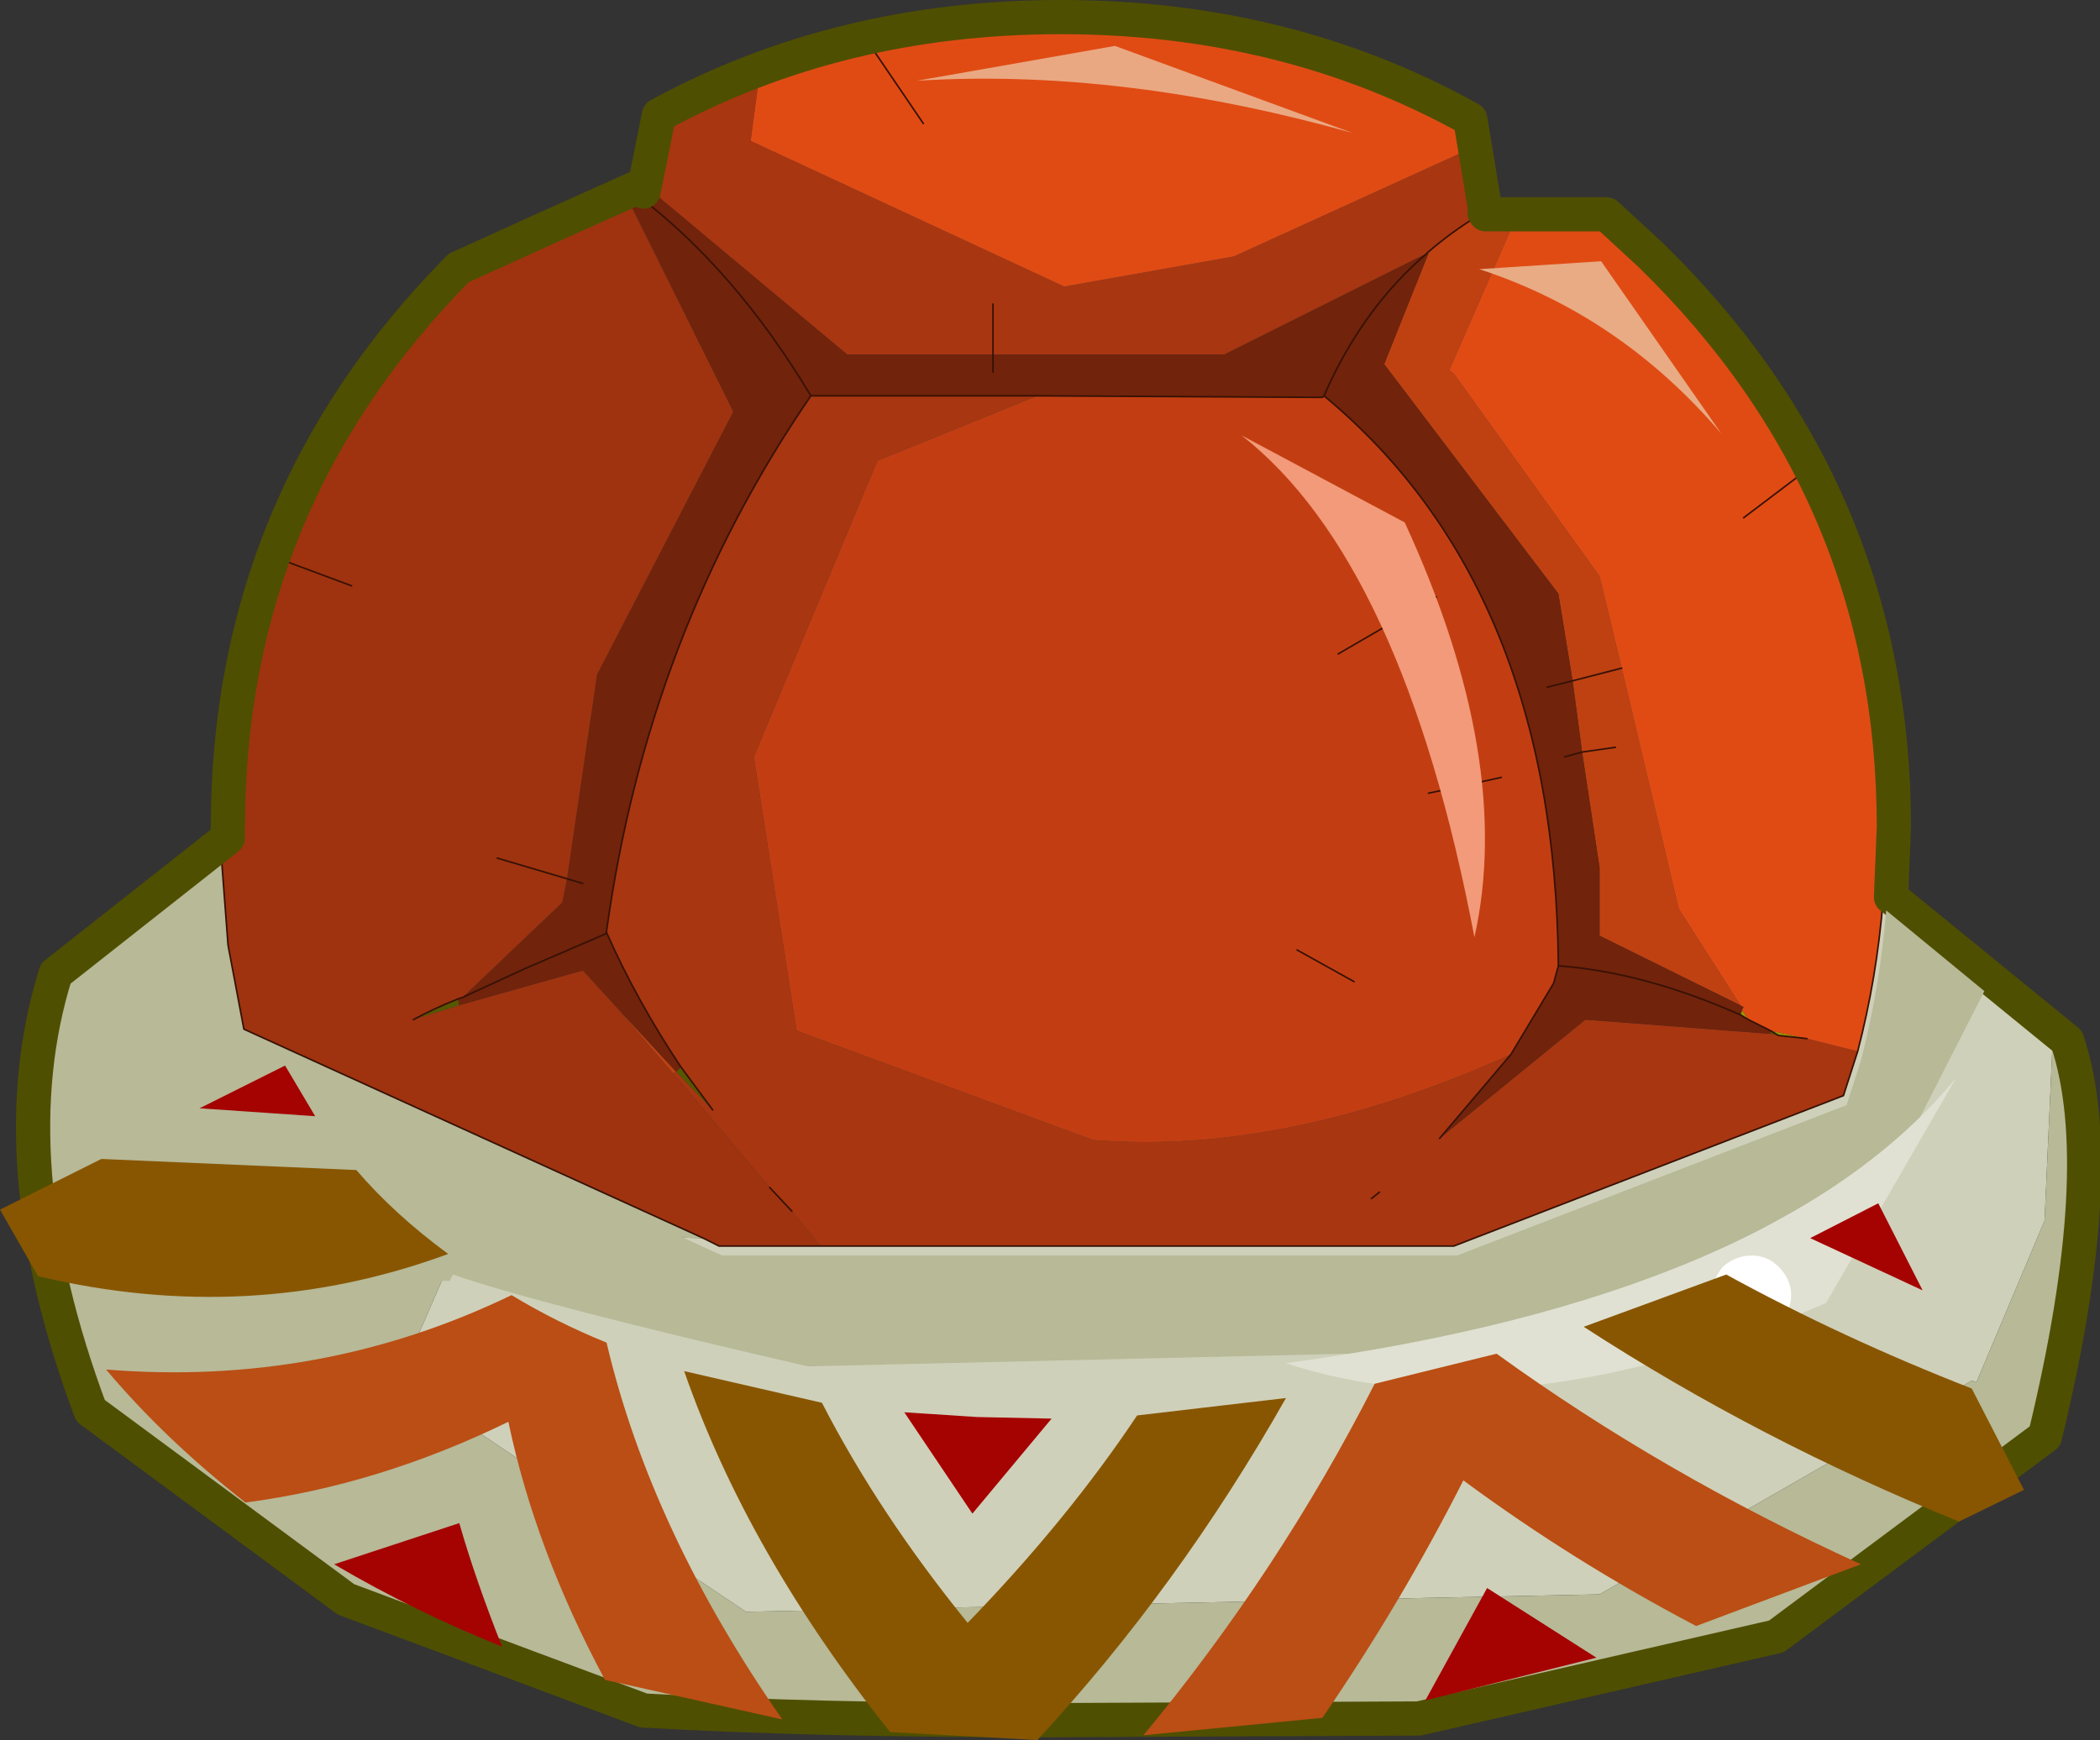 <?xml version="1.0"?>
<svg xmlns="http://www.w3.org/2000/svg" xmlns:xlink="http://www.w3.org/1999/xlink" width="66.3px" height="54.95px"><rect width="100%" height="100%" fill="#333333" stroke="none"/><g transform="matrix(1, 0, 0, 1, -20.65, -17.5)"><use xlink:href="#object-0" width="64.75" height="53.8" transform="matrix(1, 0, 0, 1, 21.45, 18.15)"/><use xlink:href="#object-1" width="182.9" height="152.4" transform="matrix(0.36, 0, 0, 0.36, 21.15, 17.5)"/><use xlink:href="#object-2" width="51.75" height="42.45" transform="matrix(1, 0, 0, 1, 31.55, 18.95)"/><use xlink:href="#object-3" width="63.9" height="21.3" transform="matrix(1, 0, 0, 1, 20.65, 51.15)"/></g><defs><g transform="matrix(1, 0, 0, 1, -21.45, -18.15)" id="object-0"><path fill-rule="evenodd" fill="#bf4111" stroke="none" d="M67.25 24.35L67.3 24.4L68.5 24.4L66.4 29.2L66.55 29.3L71.15 35.7L71.85 38.6L70.3 39L69.85 36.25L64.35 29L65.75 25.5L65.75 25.45Q66.45 24.85 67.25 24.35M70.3 39L71.85 38.6L73.65 46.2L75.6 49.25L71.15 47.05L71.15 44.9L70.6 41.25L70.3 39M42 51.35L41.9 51.4L40.15 49.35L42 51.35M71.65 41.1L70.6 41.25L71.65 41.1"/><path fill-rule="evenodd" fill="#a83611" stroke="none" d="M67.25 24.35Q66.45 24.85 65.75 25.45L65.7 25.5L59.3 28.7L52 28.7L47.4 28.7L41 23.35L40.95 23.3L40.8 23.3L41.25 21.25Q42.9 20.35 44.65 19.7L44.35 21.95L54.25 26.55L59.6 25.6L66.95 22.25L67.3 24.35L67.25 24.35M52 27.1L52 28.7L52 27.1M53.4 30L48.35 32.05L44.45 41.4L45.8 50.05L55.15 53.5Q61.25 54 68.35 50.8L66.1 53.45L70.7 49.7L76.55 50.15L76.8 50.2L77.7 50.3L79.3 50.7L78.85 52.1L66.55 56.85L46.55 56.85L45.65 55.75L44.95 55L41.9 51.4L42 51.35L43.15 52.55L42.15 51.2Q40.75 49.1 39.8 46.95L39.8 46.9Q41.1 37.5 46.25 30L53.4 30M63.95 55.35L64.2 55.15L63.95 55.35"/><path fill-rule="evenodd" fill="#999900" stroke="none" d="M65.75 25.45L65.75 25.5L65.7 25.5L65.75 25.45M40.4 23.6L40.6 23.5L40.4 23.65L40.4 23.6M77.7 50.3L76.8 50.2L76.55 50.05L77.7 50.3M75.65 49.4L75.85 49.7L75.6 49.55L75.65 49.4"/><path fill-rule="evenodd" fill="#71230b" stroke="none" d="M65.75 25.5L64.35 29L69.85 36.25L70.3 39L69.5 39.2L70.3 39L70.6 41.25L70.05 41.4L70.6 41.25L71.15 44.9L71.15 47.05L75.6 49.25L75.7 49.3L75.65 49.4L75.6 49.55L75.85 49.7L76.55 50.05L76.55 50.15L70.7 49.7L66.1 53.45L68.35 50.8L69.7 48.55L69.85 48Q69.75 36.05 62.45 30L62.4 30.05L53.4 30L46.25 30Q41.1 37.5 39.8 46.9L39.8 46.95Q40.75 49.1 42.15 51.2L42 51.35L40.15 49.35L39.05 48.15L35.15 49.25L35.1 49.05L35.25 49L38.4 46L38.55 45.25L39.5 38.8L43.8 30.5L40.4 23.65L40.6 23.5L40.75 23.65L41 23.35L47.4 28.7L52 28.7L52 29.25L52 28.7L59.3 28.7L65.7 25.5L65.75 25.5M39.05 45.4L38.55 45.25L39.05 45.4M39.8 46.95L39.75 47L37.2 48.1L35.25 49L37.2 48.1L39.75 47L39.8 46.95M69.85 48Q72.55 48.2 75.6 49.55Q72.55 48.2 69.85 48M40.75 23.65Q43.85 26 46.25 30Q43.85 26 40.75 23.65M65.7 25.5Q63.65 27.25 62.45 30Q63.65 27.25 65.7 25.5"/><path fill-rule="evenodd" fill="#e04b14" stroke="none" d="M71.85 38.6L71.15 35.7L66.55 29.3L66.4 29.2L68.5 24.4L71.15 24.4L72.5 25.65Q75.65 28.75 77.55 32.35L77.55 32.45Q80.2 37.55 80.2 43.75L80.1 45.95Q79.9 48.4 79.3 50.7L77.7 50.3L76.55 50.05L75.85 49.7L75.65 49.4L75.7 49.3L75.6 49.25L73.65 46.2L71.85 38.6M44.65 19.7L48 18.75L53.9 18.15Q61.05 18.15 66.8 21.4L66.95 22.25L59.6 25.6L54.25 26.55L44.35 21.95L44.65 19.7M49.8 21.4L48 18.75L49.8 21.4M75.7 33.85L77.55 32.45L75.7 33.85"/><path fill-rule="evenodd" fill="#575700" stroke="none" d="M40.8 23.3L40.95 23.3L41 23.35L40.75 23.65L40.8 23.3M42.15 51.2L43.15 52.55L42 51.35L42.15 51.2M76.8 50.2L76.55 50.15L76.55 50.05L76.8 50.2M35.15 49.25L33.7 49.7Q34.35 49.35 35.1 49.05L35.15 49.25"/><path fill-rule="evenodd" fill="#cfd0b9" stroke="none" d="M80.1 45.95L85.55 50.4L85.45 50.5L85.2 56.05L83.05 61.15L82.9 61.1L71.15 67.85L44.2 68.4L33.25 61.05L35.25 56.45L42.85 56.6L43.35 56.85L46.55 56.85L66.55 56.85L78.85 52.1L79.3 50.7Q79.9 48.4 80.1 45.95"/><path fill-rule="evenodd" fill="#cfd0c6" stroke="none" d="M85.55 50.4L85.65 50.5L85.45 50.5L85.55 50.4"/><path fill-rule="evenodd" fill="#b7b997" stroke="none" d="M85.65 50.5Q87 54.5 84.95 63L76.5 69.3L65.2 71.9L53.25 71.95L40.75 71.6L31.35 68.1L23.3 62.2Q20.3 54.25 22.2 48.35L27.6 44.05L27.85 47.35L28.35 50L42.85 56.6L35.25 56.45L33.25 61.05L44.2 68.4L71.15 67.85L82.9 61.1L83.05 61.15L85.2 56.05L85.45 50.5L85.65 50.5"/><path fill-rule="evenodd" fill="#9f330f" stroke="none" d="M27.6 44.05L27.6 43.75Q27.6 39.1 29.1 35.05L29.6 35.2L31.75 36L29.6 35.2L29.1 34.95Q30.9 30.1 34.9 26.1L40.4 23.6L40.4 23.65L43.8 30.5L39.5 38.8L38.55 45.25L38.4 46L35.25 49L35.1 49.05Q34.35 49.35 33.7 49.7L35.15 49.25L39.05 48.15L40.15 49.35L41.9 51.4L44.95 55L45.65 55.75L46.55 56.85L43.35 56.85L42.85 56.6L28.35 50L27.85 47.35L27.6 44.05M36.35 44.6L38.55 45.25L36.35 44.6"/><path fill-rule="evenodd" fill="#af3c10" stroke="none" d="M29.1 35.05L29.1 34.95L29.6 35.2L29.1 35.05"/><path fill-rule="evenodd" fill="#c23e12" stroke="none" d="M68.35 50.8Q61.25 54 55.15 53.5L45.8 50.05L44.45 41.4L48.35 32.05L53.4 30L62.4 30.05L62.45 30Q69.75 36.05 69.85 48L69.7 48.55L68.35 50.8M62.9 38.15L66 36.35L62.9 38.15M65.75 42.55L68.05 42.05L65.75 42.55M63.4 48.5L61.6 47.5L63.4 48.5"/><path fill="none" stroke="#361105" stroke-width="0.05" stroke-linecap="round" stroke-linejoin="round" d="M67.25 24.35Q66.45 24.85 65.75 25.45L65.7 25.5Q63.65 27.25 62.45 30Q69.75 36.05 69.85 48L69.7 48.55L68.35 50.8L66.1 53.45M70.3 39L71.85 38.6M68.5 24.4L67.3 24.4L67.3 24.35L67.25 24.35M66.95 22.25L67.3 24.35M44.65 19.7L48 18.75L53.9 18.15Q61.05 18.15 66.8 21.4L66.95 22.25M44.65 19.7Q42.9 20.35 41.25 21.25L40.8 23.3L40.75 23.65L40.6 23.5L40.4 23.6L34.9 26.1Q30.9 30.1 29.1 34.95L29.1 35.05Q27.6 39.1 27.6 43.75L27.6 44.05L22.2 48.35Q20.3 54.25 23.3 62.2L31.35 68.1L40.75 71.6L53.25 71.95L65.2 71.9L76.5 69.3L84.95 63Q87 54.5 85.65 50.5L85.55 50.4L80.1 45.95L80.2 43.75Q80.2 37.55 77.55 32.45L77.55 32.35Q75.65 28.75 72.5 25.65L71.15 24.4L68.5 24.4M52 28.7L52 27.1M48 18.75L49.8 21.4M62.45 30L62.4 30.05L53.4 30L46.25 30Q41.1 37.5 39.8 46.9L39.8 46.95Q40.75 49.1 42.15 51.2L43.15 52.55M44.95 55L45.65 55.75M46.55 56.85L66.55 56.85L78.85 52.1L79.3 50.7Q79.9 48.4 80.1 45.95M77.7 50.3L76.8 50.2L76.55 50.05L75.85 49.7L75.6 49.55Q72.55 48.2 69.85 48M52 28.7L52 29.25M38.55 45.25L39.05 45.4M38.55 45.25L36.35 44.6M33.7 49.7Q34.35 49.35 35.1 49.05L35.25 49L37.2 48.1L39.75 47L39.8 46.95M29.6 35.2L31.75 36M42.85 56.6L28.35 50L27.85 47.35L27.6 44.05M42.85 56.6L43.35 56.85L46.55 56.85M69.5 39.2L70.3 39M70.6 41.25L71.65 41.1M77.55 32.45L75.7 33.85M66 36.35L62.9 38.15M68.05 42.05L65.75 42.55M61.6 47.5L63.4 48.5M70.05 41.4L70.6 41.25M64.2 55.15L63.95 55.35M46.25 30Q43.85 26 40.75 23.65"/></g><g transform="matrix(1, 0, 0, 1, 91.45, 76.2)" id="object-1"><path fill="none" stroke="#4f4f01" stroke-width="3" stroke-linecap="round" stroke-linejoin="round" d="M48.05 -57.4L37.45 -57.4L37.35 -57.55L37.45 -57.6L36.1 -65.75Q20.05 -74.7 0.2 -74.7Q-19.25 -74.7 -35.05 -66.1L-36.4 -59.4L-36.75 -59.85Q-44.7 -56.3 -52.6 -52.7Q-72.85 -32.25 -72.85 -3.65L-72.85 -2.7L-87.95 9.2Q-93.1 25.6 -84.9 47.55L-62.5 64.1L-36.4 73.85Q-21.55 74.7 -1.55 74.7L31.6 74.55L62.95 67.35L86.5 49.8Q92.2 26.3 88.45 15.1L73 2.5L73.25 -3.65Q73.25 -33.1 51.85 -53.9L48.05 -57.4"/></g><g transform="matrix(1, 0, 0, 1, -31.55, -18.95)" id="object-2"><path fill-rule="evenodd" fill="#f29a79" stroke="none" d="M65 34Q68.45 41.5 67.2 47.1Q64.95 35.25 59.85 31.25L65 34"/><path fill-rule="evenodd" fill="#eaa882" stroke="none" d="M63.35 21.7Q56.05 19.65 49.6 20.05L55.85 18.95L63.35 21.7"/><path fill-rule="evenodd" fill="#e8ab84" stroke="none" d="M75 31.2Q71.8 27.45 67.35 26L71.2 25.75L75 31.2"/><path fill-rule="evenodd" fill="#b7b997" stroke="none" d="M78.95 52.4L79.4 51Q80 48.7 80.2 46.25L83.3 48.8L80.75 53.8L69.55 60.1L46.15 60.65Q37.7 58.7 34.95 57.75L34.85 57.95L31.55 57.95L31.55 51.7L43.45 57.15L66.65 57.15L78.95 52.4"/><path fill-rule="evenodd" fill="#e0e1d2" stroke="none" d="M61.25 60.55Q76.7 58.45 82.4 51.55L78.3 58.65Q68.35 62.9 61.25 60.55"/><path fill-rule="evenodd" fill="#ffffff" stroke="none" d="M75.05 59.25Q74.7 58.9 74.7 58.4Q74.7 57.9 75.05 57.5Q75.45 57.15 75.95 57.15Q76.45 57.15 76.8 57.5Q77.2 57.9 77.2 58.4Q77.2 58.9 76.8 59.25Q76.45 59.65 75.95 59.65Q75.45 59.65 75.05 59.25"/></g><g transform="matrix(1, 0, 0, 1, 0, 0)" id="object-3"><path fill-rule="evenodd" fill="#a50202" stroke="none" d="M33.2 11.15L30.7 14.15L28.55 10.95L30.85 11.1L33.2 11.15M50.4 18.7L45 20.05L46.95 16.5L50.4 18.7M57.15 5.45L59.3 4.35L60.7 7.1L57.15 5.45M9.95 1.6L6.3 1.35L9 0L9.95 1.6M15.85 18.35Q13.1 17.25 10.55 15.75L14.5 14.45Q15 16.2 15.85 18.35"/><path fill-rule="evenodd" fill="#885600" stroke="none" d="M25.95 10.65Q27.75 14.15 30.55 17.6Q33.7 14.35 35.9 11.05L40.6 10.5Q37.2 16.5 32.75 21.3L28.1 21.05Q23.6 15.4 21.6 9.65L25.95 10.65M63.9 13.4L61.85 14.4Q55.55 11.85 50 8.25L54.5 6.6Q58.15 8.6 62.25 10.2L63.9 13.4M1.2 6.65L0 4.55L3.2 2.95L11.25 3.3Q12.45 4.7 14.15 5.95Q7.9 8.25 1.2 6.65"/><path fill-rule="evenodd" fill="#ba4e14" stroke="none" d="M16.15 7.25Q17.55 8.1 19.15 8.75Q20.55 14.7 24.7 20.65L19.1 19.4Q16.9 15.3 16.05 11.25Q11.95 13.25 7.75 13.8Q5.2 11.8 3.35 9.6Q10.15 10.15 16.15 7.25M41.75 20.6L36.1 21.15Q40.4 15.95 43.4 10.05L47.25 9.1Q52.5 12.9 58.75 15.75L53.55 17.7Q49.65 15.65 46.2 13.1Q44.25 16.95 41.75 20.6"/></g></defs></svg>
